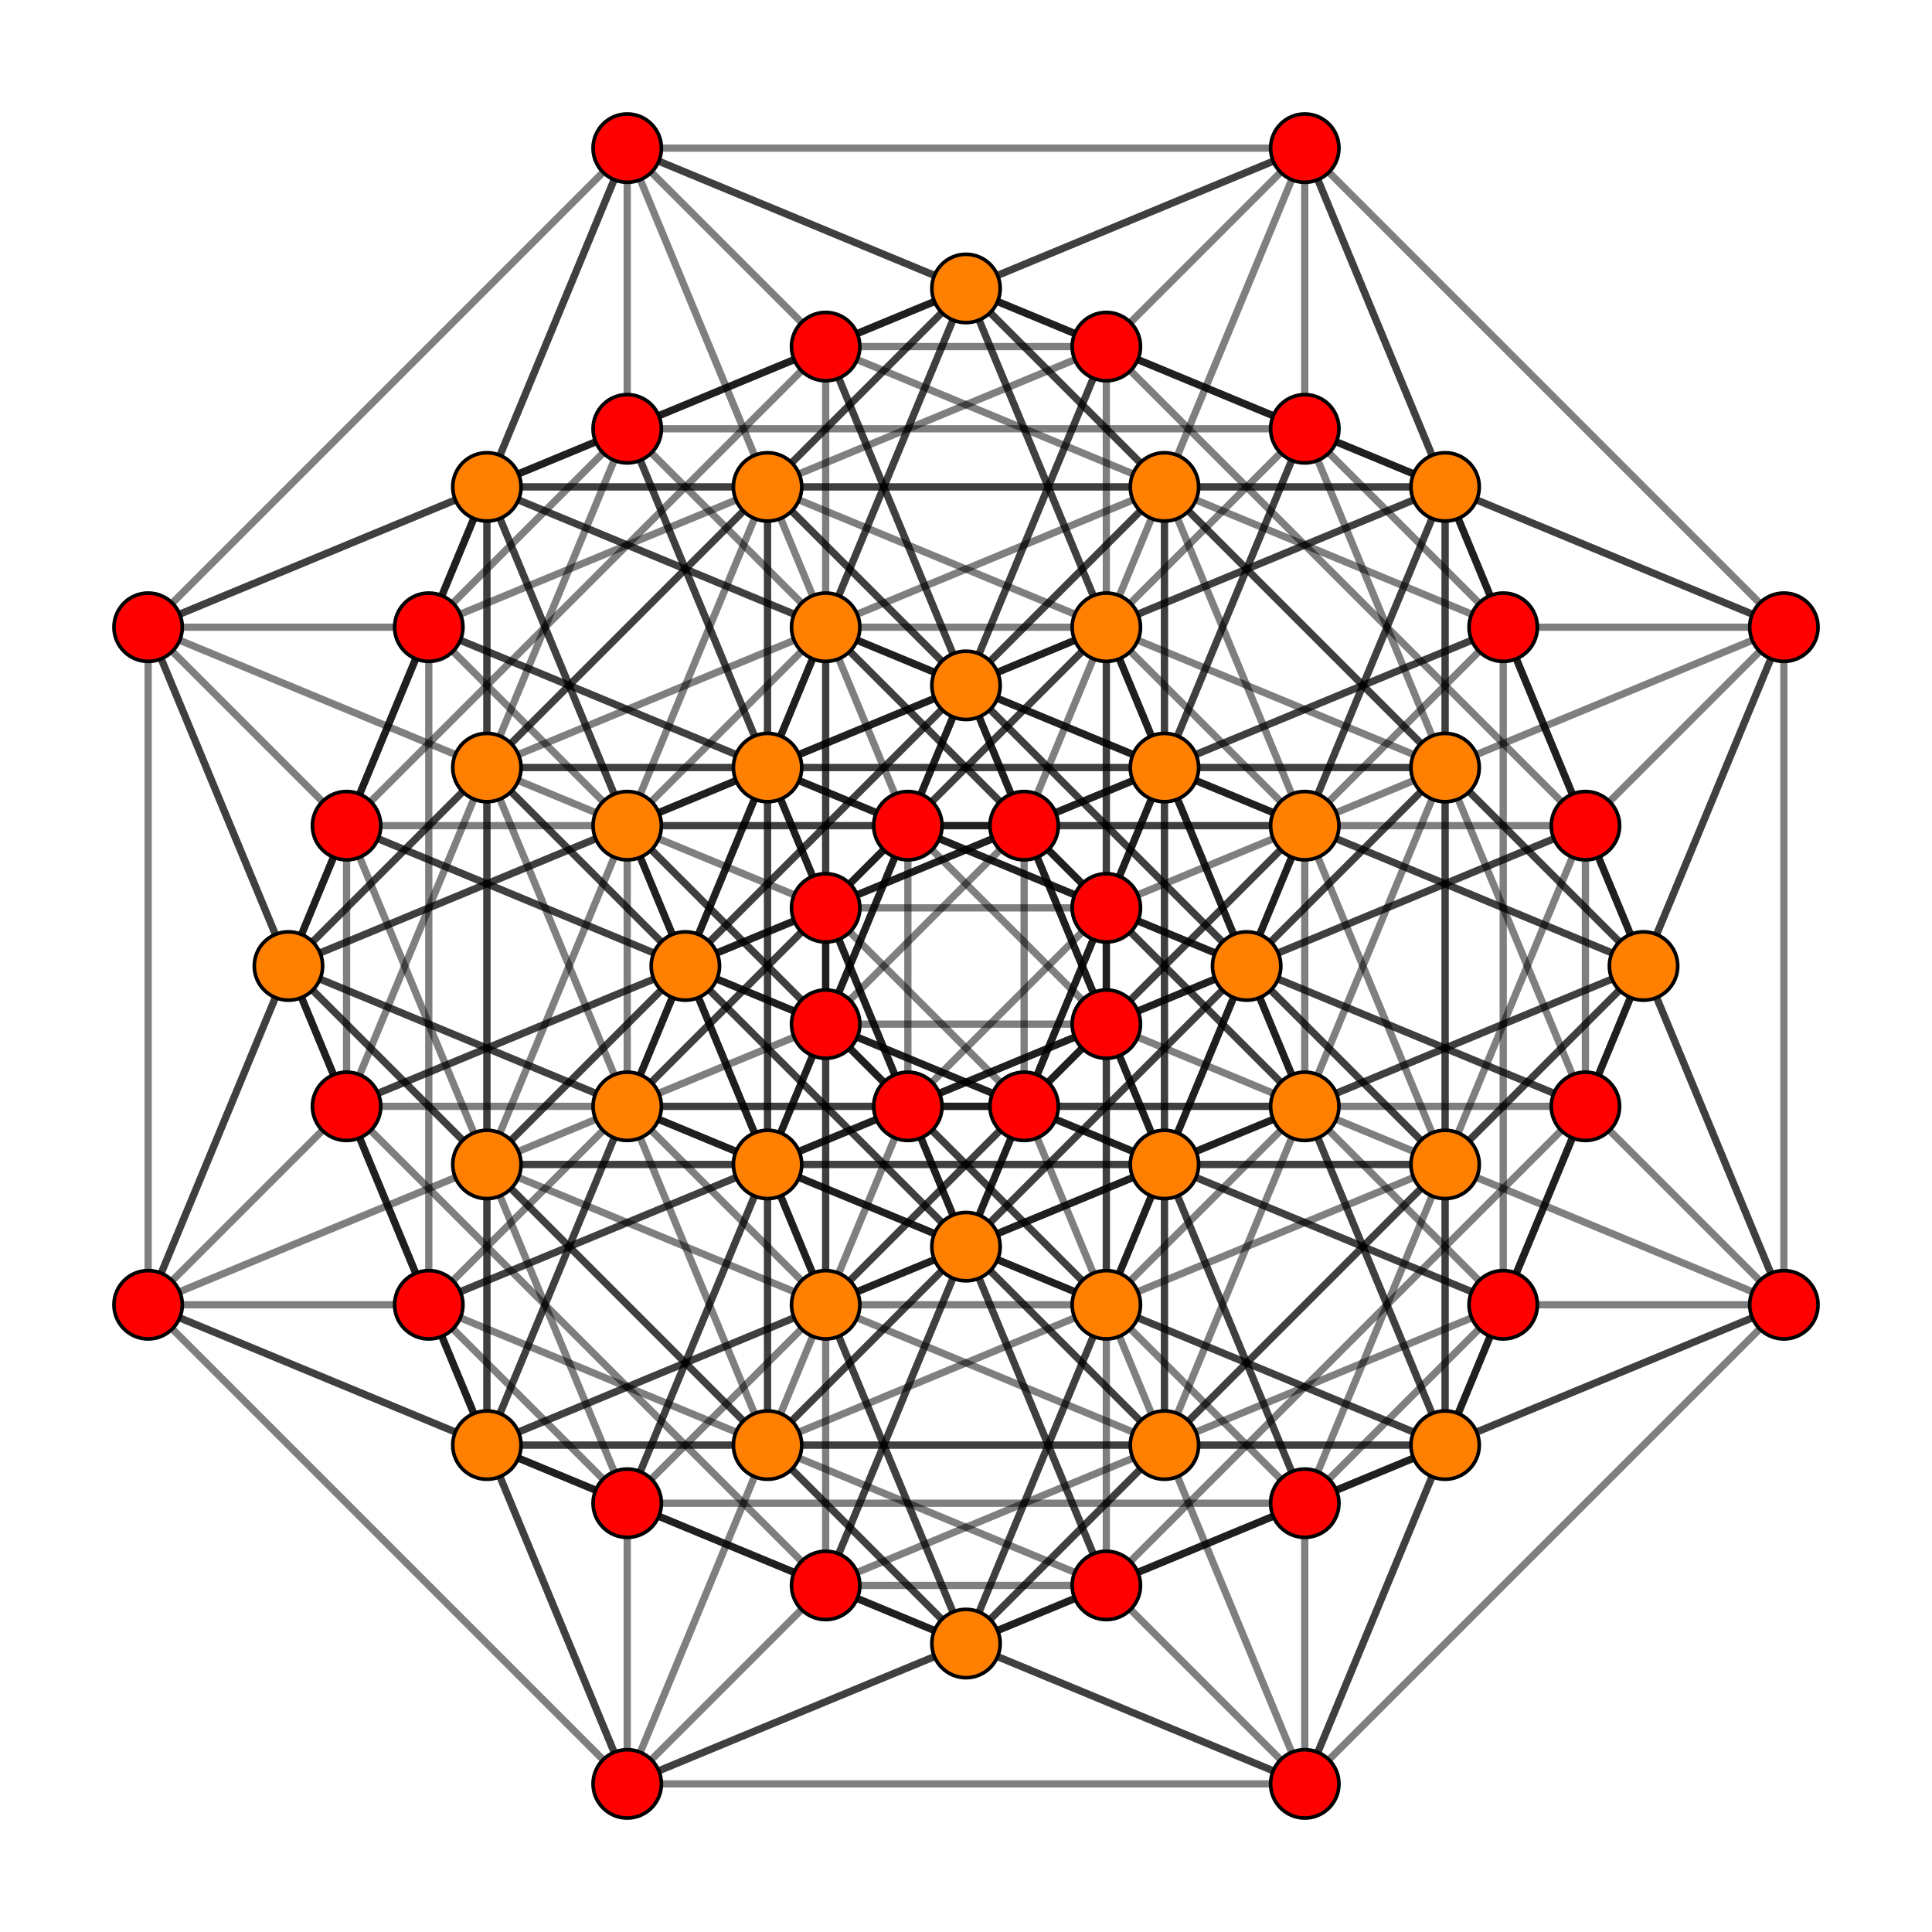 <?xml version="1.0" encoding="UTF-8" standalone="no"?>
<svg
xmlns="http://www.w3.org/2000/svg"
version="1.0"
width="1600" height="1600"
id="6-cube_t3_B4.svg">
<g style="stroke:#000000;stroke-width:6.0;stroke-opacity:0.50;">
<line x1="1477.324" y1="519.443" x2="1312.977" y2="683.790"/>
<line x1="1477.324" y1="519.443" x2="1080.557" y2="122.676"/>
<line x1="1477.324" y1="519.443" x2="1196.767" y2="403.233"/>
<line x1="1477.324" y1="519.443" x2="1312.977" y2="916.210"/>
<line x1="1477.324" y1="519.443" x2="1080.557" y2="355.097"/>
<line x1="1477.324" y1="519.443" x2="1196.767" y2="635.654"/>
<line x1="1477.324" y1="519.443" x2="1477.324" y2="1080.557"/>
<line x1="1477.324" y1="519.443" x2="1244.903" y2="519.443"/>
<line x1="1477.324" y1="519.443" x2="1361.113" y2="800.000"/>
<line x1="1244.903" y1="1080.557" x2="1080.557" y2="1244.903"/>
<line x1="1244.903" y1="1080.557" x2="848.136" y2="683.790"/>
<line x1="1244.903" y1="1080.557" x2="964.346" y2="964.346"/>
<line x1="1244.903" y1="1080.557" x2="1080.557" y2="1477.324"/>
<line x1="1244.903" y1="1080.557" x2="848.136" y2="916.210"/>
<line x1="1244.903" y1="1080.557" x2="964.346" y2="1196.767"/>
<line x1="1244.903" y1="1080.557" x2="1477.324" y2="1080.557"/>
<line x1="1244.903" y1="1080.557" x2="1244.903" y2="519.443"/>
<line x1="1244.903" y1="1080.557" x2="1361.113" y2="800.000"/>
<line x1="916.210" y1="751.864" x2="751.864" y2="916.210"/>
<line x1="916.210" y1="751.864" x2="519.443" y2="355.097"/>
<line x1="916.210" y1="751.864" x2="635.654" y2="635.654"/>
<line x1="916.210" y1="751.864" x2="1312.977" y2="916.210"/>
<line x1="916.210" y1="751.864" x2="1080.557" y2="355.097"/>
<line x1="916.210" y1="751.864" x2="1196.767" y2="635.654"/>
<line x1="916.210" y1="751.864" x2="916.210" y2="1312.977"/>
<line x1="916.210" y1="751.864" x2="683.790" y2="751.864"/>
<line x1="916.210" y1="751.864" x2="800.000" y2="1032.421"/>
<line x1="683.790" y1="1312.977" x2="519.443" y2="1477.324"/>
<line x1="683.790" y1="1312.977" x2="287.023" y2="916.210"/>
<line x1="683.790" y1="1312.977" x2="403.233" y2="1196.767"/>
<line x1="683.790" y1="1312.977" x2="1080.557" y2="1477.324"/>
<line x1="683.790" y1="1312.977" x2="848.136" y2="916.210"/>
<line x1="683.790" y1="1312.977" x2="964.346" y2="1196.767"/>
<line x1="683.790" y1="1312.977" x2="916.210" y2="1312.977"/>
<line x1="683.790" y1="1312.977" x2="683.790" y2="751.864"/>
<line x1="683.790" y1="1312.977" x2="800.000" y2="1032.421"/>
<line x1="916.210" y1="287.023" x2="1312.977" y2="683.790"/>
<line x1="916.210" y1="287.023" x2="1080.557" y2="122.676"/>
<line x1="916.210" y1="287.023" x2="1196.767" y2="403.233"/>
<line x1="916.210" y1="287.023" x2="751.864" y2="683.790"/>
<line x1="916.210" y1="287.023" x2="519.443" y2="122.676"/>
<line x1="916.210" y1="287.023" x2="635.654" y2="403.233"/>
<line x1="916.210" y1="287.023" x2="916.210" y2="848.136"/>
<line x1="916.210" y1="287.023" x2="683.790" y2="287.023"/>
<line x1="916.210" y1="287.023" x2="800.000" y2="567.579"/>
<line x1="683.790" y1="848.136" x2="1080.557" y2="1244.903"/>
<line x1="683.790" y1="848.136" x2="848.136" y2="683.790"/>
<line x1="683.790" y1="848.136" x2="964.346" y2="964.346"/>
<line x1="683.790" y1="848.136" x2="519.443" y2="1244.903"/>
<line x1="683.790" y1="848.136" x2="287.023" y2="683.790"/>
<line x1="683.790" y1="848.136" x2="403.233" y2="964.346"/>
<line x1="683.790" y1="848.136" x2="916.210" y2="848.136"/>
<line x1="683.790" y1="848.136" x2="683.790" y2="287.023"/>
<line x1="683.790" y1="848.136" x2="800.000" y2="567.579"/>
<line x1="355.097" y1="519.443" x2="751.864" y2="916.210"/>
<line x1="355.097" y1="519.443" x2="519.443" y2="355.097"/>
<line x1="355.097" y1="519.443" x2="635.654" y2="635.654"/>
<line x1="355.097" y1="519.443" x2="751.864" y2="683.790"/>
<line x1="355.097" y1="519.443" x2="519.443" y2="122.676"/>
<line x1="355.097" y1="519.443" x2="635.654" y2="403.233"/>
<line x1="355.097" y1="519.443" x2="355.097" y2="1080.557"/>
<line x1="355.097" y1="519.443" x2="122.676" y2="519.443"/>
<line x1="355.097" y1="519.443" x2="238.887" y2="800.000"/>
<line x1="122.676" y1="1080.557" x2="519.443" y2="1477.324"/>
<line x1="122.676" y1="1080.557" x2="287.023" y2="916.210"/>
<line x1="122.676" y1="1080.557" x2="403.233" y2="1196.767"/>
<line x1="122.676" y1="1080.557" x2="519.443" y2="1244.903"/>
<line x1="122.676" y1="1080.557" x2="287.023" y2="683.790"/>
<line x1="122.676" y1="1080.557" x2="403.233" y2="964.346"/>
<line x1="122.676" y1="1080.557" x2="355.097" y2="1080.557"/>
<line x1="122.676" y1="1080.557" x2="122.676" y2="519.443"/>
<line x1="122.676" y1="1080.557" x2="238.887" y2="800.000"/>
<line x1="1312.977" y1="683.790" x2="1196.767" y2="403.233"/>
<line x1="1312.977" y1="683.790" x2="1312.977" y2="916.210"/>
<line x1="1312.977" y1="683.790" x2="751.864" y2="683.790"/>
<line x1="1312.977" y1="683.790" x2="1032.421" y2="800.000"/>
<line x1="1312.977" y1="683.790" x2="1477.324" y2="1080.557"/>
<line x1="1312.977" y1="683.790" x2="916.210" y2="848.136"/>
<line x1="1312.977" y1="683.790" x2="1196.767" y2="964.346"/>
<line x1="1080.557" y1="1244.903" x2="964.346" y2="964.346"/>
<line x1="1080.557" y1="1244.903" x2="1080.557" y2="1477.324"/>
<line x1="1080.557" y1="1244.903" x2="519.443" y2="1244.903"/>
<line x1="1080.557" y1="1244.903" x2="800.000" y2="1361.113"/>
<line x1="1080.557" y1="1244.903" x2="1477.324" y2="1080.557"/>
<line x1="1080.557" y1="1244.903" x2="916.210" y2="848.136"/>
<line x1="1080.557" y1="1244.903" x2="1196.767" y2="964.346"/>
<line x1="751.864" y1="916.210" x2="635.654" y2="635.654"/>
<line x1="751.864" y1="916.210" x2="1312.977" y2="916.210"/>
<line x1="751.864" y1="916.210" x2="751.864" y2="683.790"/>
<line x1="751.864" y1="916.210" x2="1032.421" y2="800.000"/>
<line x1="751.864" y1="916.210" x2="916.210" y2="1312.977"/>
<line x1="751.864" y1="916.210" x2="355.097" y2="1080.557"/>
<line x1="751.864" y1="916.210" x2="635.654" y2="1196.767"/>
<line x1="519.443" y1="1477.324" x2="403.233" y2="1196.767"/>
<line x1="519.443" y1="1477.324" x2="1080.557" y2="1477.324"/>
<line x1="519.443" y1="1477.324" x2="519.443" y2="1244.903"/>
<line x1="519.443" y1="1477.324" x2="800.000" y2="1361.113"/>
<line x1="519.443" y1="1477.324" x2="916.210" y2="1312.977"/>
<line x1="519.443" y1="1477.324" x2="355.097" y2="1080.557"/>
<line x1="519.443" y1="1477.324" x2="635.654" y2="1196.767"/>
<line x1="1080.557" y1="122.676" x2="1196.767" y2="403.233"/>
<line x1="1080.557" y1="122.676" x2="1080.557" y2="355.097"/>
<line x1="1080.557" y1="122.676" x2="519.443" y2="122.676"/>
<line x1="1080.557" y1="122.676" x2="800.000" y2="238.887"/>
<line x1="1080.557" y1="122.676" x2="1244.903" y2="519.443"/>
<line x1="1080.557" y1="122.676" x2="683.790" y2="287.023"/>
<line x1="1080.557" y1="122.676" x2="964.346" y2="403.233"/>
<line x1="848.136" y1="683.790" x2="964.346" y2="964.346"/>
<line x1="848.136" y1="683.790" x2="848.136" y2="916.210"/>
<line x1="848.136" y1="683.790" x2="287.023" y2="683.790"/>
<line x1="848.136" y1="683.790" x2="567.579" y2="800.000"/>
<line x1="848.136" y1="683.790" x2="1244.903" y2="519.443"/>
<line x1="848.136" y1="683.790" x2="683.790" y2="287.023"/>
<line x1="848.136" y1="683.790" x2="964.346" y2="403.233"/>
<line x1="519.443" y1="355.097" x2="635.654" y2="635.654"/>
<line x1="519.443" y1="355.097" x2="1080.557" y2="355.097"/>
<line x1="519.443" y1="355.097" x2="519.443" y2="122.676"/>
<line x1="519.443" y1="355.097" x2="800.000" y2="238.887"/>
<line x1="519.443" y1="355.097" x2="683.790" y2="751.864"/>
<line x1="519.443" y1="355.097" x2="122.676" y2="519.443"/>
<line x1="519.443" y1="355.097" x2="403.233" y2="635.654"/>
<line x1="287.023" y1="916.210" x2="403.233" y2="1196.767"/>
<line x1="287.023" y1="916.210" x2="848.136" y2="916.210"/>
<line x1="287.023" y1="916.210" x2="287.023" y2="683.790"/>
<line x1="287.023" y1="916.210" x2="567.579" y2="800.000"/>
<line x1="287.023" y1="916.210" x2="683.790" y2="751.864"/>
<line x1="287.023" y1="916.210" x2="122.676" y2="519.443"/>
<line x1="287.023" y1="916.210" x2="403.233" y2="635.654"/>
<line x1="1196.767" y1="403.233" x2="1196.767" y2="403.233"/>
<line x1="1196.767" y1="403.233" x2="1196.767" y2="635.654"/>
<line x1="1196.767" y1="403.233" x2="635.654" y2="403.233"/>
<line x1="1196.767" y1="403.233" x2="1032.421" y2="800.000"/>
<line x1="1196.767" y1="403.233" x2="800.000" y2="238.887"/>
<line x1="1196.767" y1="403.233" x2="916.210" y2="519.443"/>
<line x1="1196.767" y1="403.233" x2="1361.113" y2="800.000"/>
<line x1="1196.767" y1="403.233" x2="800.000" y2="567.579"/>
<line x1="1196.767" y1="403.233" x2="1196.767" y2="964.346"/>
<line x1="1196.767" y1="403.233" x2="964.346" y2="403.233"/>
<line x1="1196.767" y1="403.233" x2="1080.557" y2="683.790"/>
<line x1="964.346" y1="964.346" x2="964.346" y2="964.346"/>
<line x1="964.346" y1="964.346" x2="964.346" y2="1196.767"/>
<line x1="964.346" y1="964.346" x2="403.233" y2="964.346"/>
<line x1="964.346" y1="964.346" x2="800.000" y2="1361.113"/>
<line x1="964.346" y1="964.346" x2="567.579" y2="800.000"/>
<line x1="964.346" y1="964.346" x2="683.790" y2="1080.557"/>
<line x1="964.346" y1="964.346" x2="1361.113" y2="800.000"/>
<line x1="964.346" y1="964.346" x2="800.000" y2="567.579"/>
<line x1="964.346" y1="964.346" x2="1196.767" y2="964.346"/>
<line x1="964.346" y1="964.346" x2="964.346" y2="403.233"/>
<line x1="964.346" y1="964.346" x2="1080.557" y2="683.790"/>
<line x1="635.654" y1="635.654" x2="635.654" y2="635.654"/>
<line x1="635.654" y1="635.654" x2="1196.767" y2="635.654"/>
<line x1="635.654" y1="635.654" x2="635.654" y2="403.233"/>
<line x1="635.654" y1="635.654" x2="1032.421" y2="800.000"/>
<line x1="635.654" y1="635.654" x2="800.000" y2="238.887"/>
<line x1="635.654" y1="635.654" x2="916.210" y2="519.443"/>
<line x1="635.654" y1="635.654" x2="800.000" y2="1032.421"/>
<line x1="635.654" y1="635.654" x2="238.887" y2="800.000"/>
<line x1="635.654" y1="635.654" x2="635.654" y2="1196.767"/>
<line x1="635.654" y1="635.654" x2="403.233" y2="635.654"/>
<line x1="635.654" y1="635.654" x2="519.443" y2="916.210"/>
<line x1="403.233" y1="1196.767" x2="403.233" y2="1196.767"/>
<line x1="403.233" y1="1196.767" x2="964.346" y2="1196.767"/>
<line x1="403.233" y1="1196.767" x2="403.233" y2="964.346"/>
<line x1="403.233" y1="1196.767" x2="800.000" y2="1361.113"/>
<line x1="403.233" y1="1196.767" x2="567.579" y2="800.000"/>
<line x1="403.233" y1="1196.767" x2="683.790" y2="1080.557"/>
<line x1="403.233" y1="1196.767" x2="800.000" y2="1032.421"/>
<line x1="403.233" y1="1196.767" x2="238.887" y2="800.000"/>
<line x1="403.233" y1="1196.767" x2="635.654" y2="1196.767"/>
<line x1="403.233" y1="1196.767" x2="403.233" y2="635.654"/>
<line x1="403.233" y1="1196.767" x2="519.443" y2="916.210"/>
<line x1="1312.977" y1="916.210" x2="1196.767" y2="635.654"/>
<line x1="1312.977" y1="916.210" x2="1032.421" y2="800.000"/>
<line x1="1312.977" y1="916.210" x2="1477.324" y2="1080.557"/>
<line x1="1312.977" y1="916.210" x2="916.210" y2="1312.977"/>
<line x1="1312.977" y1="916.210" x2="1196.767" y2="1196.767"/>
<line x1="1080.557" y1="1477.324" x2="964.346" y2="1196.767"/>
<line x1="1080.557" y1="1477.324" x2="800.000" y2="1361.113"/>
<line x1="1080.557" y1="1477.324" x2="1477.324" y2="1080.557"/>
<line x1="1080.557" y1="1477.324" x2="916.210" y2="1312.977"/>
<line x1="1080.557" y1="1477.324" x2="1196.767" y2="1196.767"/>
<line x1="751.864" y1="683.790" x2="635.654" y2="403.233"/>
<line x1="751.864" y1="683.790" x2="1032.421" y2="800.000"/>
<line x1="751.864" y1="683.790" x2="916.210" y2="848.136"/>
<line x1="751.864" y1="683.790" x2="355.097" y2="1080.557"/>
<line x1="751.864" y1="683.790" x2="635.654" y2="964.346"/>
<line x1="519.443" y1="1244.903" x2="403.233" y2="964.346"/>
<line x1="519.443" y1="1244.903" x2="800.000" y2="1361.113"/>
<line x1="519.443" y1="1244.903" x2="916.210" y2="848.136"/>
<line x1="519.443" y1="1244.903" x2="355.097" y2="1080.557"/>
<line x1="519.443" y1="1244.903" x2="635.654" y2="964.346"/>
<line x1="1080.557" y1="355.097" x2="1196.767" y2="635.654"/>
<line x1="1080.557" y1="355.097" x2="800.000" y2="238.887"/>
<line x1="1080.557" y1="355.097" x2="1244.903" y2="519.443"/>
<line x1="1080.557" y1="355.097" x2="683.790" y2="751.864"/>
<line x1="1080.557" y1="355.097" x2="964.346" y2="635.654"/>
<line x1="848.136" y1="916.210" x2="964.346" y2="1196.767"/>
<line x1="848.136" y1="916.210" x2="567.579" y2="800.000"/>
<line x1="848.136" y1="916.210" x2="1244.903" y2="519.443"/>
<line x1="848.136" y1="916.210" x2="683.790" y2="751.864"/>
<line x1="848.136" y1="916.210" x2="964.346" y2="635.654"/>
<line x1="519.443" y1="122.676" x2="635.654" y2="403.233"/>
<line x1="519.443" y1="122.676" x2="800.000" y2="238.887"/>
<line x1="519.443" y1="122.676" x2="683.790" y2="287.023"/>
<line x1="519.443" y1="122.676" x2="122.676" y2="519.443"/>
<line x1="519.443" y1="122.676" x2="403.233" y2="403.233"/>
<line x1="287.023" y1="683.790" x2="403.233" y2="964.346"/>
<line x1="287.023" y1="683.790" x2="567.579" y2="800.000"/>
<line x1="287.023" y1="683.790" x2="683.790" y2="287.023"/>
<line x1="287.023" y1="683.790" x2="122.676" y2="519.443"/>
<line x1="287.023" y1="683.790" x2="403.233" y2="403.233"/>
<line x1="1196.767" y1="635.654" x2="1196.767" y2="635.654"/>
<line x1="1196.767" y1="635.654" x2="1032.421" y2="800.000"/>
<line x1="1196.767" y1="635.654" x2="800.000" y2="238.887"/>
<line x1="1196.767" y1="635.654" x2="916.210" y2="519.443"/>
<line x1="1196.767" y1="635.654" x2="1361.113" y2="800.000"/>
<line x1="1196.767" y1="635.654" x2="800.000" y2="1032.421"/>
<line x1="1196.767" y1="635.654" x2="1196.767" y2="1196.767"/>
<line x1="1196.767" y1="635.654" x2="964.346" y2="635.654"/>
<line x1="1196.767" y1="635.654" x2="1080.557" y2="916.210"/>
<line x1="964.346" y1="1196.767" x2="964.346" y2="1196.767"/>
<line x1="964.346" y1="1196.767" x2="800.000" y2="1361.113"/>
<line x1="964.346" y1="1196.767" x2="567.579" y2="800.000"/>
<line x1="964.346" y1="1196.767" x2="683.790" y2="1080.557"/>
<line x1="964.346" y1="1196.767" x2="1361.113" y2="800.000"/>
<line x1="964.346" y1="1196.767" x2="800.000" y2="1032.421"/>
<line x1="964.346" y1="1196.767" x2="1196.767" y2="1196.767"/>
<line x1="964.346" y1="1196.767" x2="964.346" y2="635.654"/>
<line x1="964.346" y1="1196.767" x2="1080.557" y2="916.210"/>
<line x1="635.654" y1="403.233" x2="635.654" y2="403.233"/>
<line x1="635.654" y1="403.233" x2="1032.421" y2="800.000"/>
<line x1="635.654" y1="403.233" x2="800.000" y2="238.887"/>
<line x1="635.654" y1="403.233" x2="916.210" y2="519.443"/>
<line x1="635.654" y1="403.233" x2="800.000" y2="567.579"/>
<line x1="635.654" y1="403.233" x2="238.887" y2="800.000"/>
<line x1="635.654" y1="403.233" x2="635.654" y2="964.346"/>
<line x1="635.654" y1="403.233" x2="403.233" y2="403.233"/>
<line x1="635.654" y1="403.233" x2="519.443" y2="683.790"/>
<line x1="403.233" y1="964.346" x2="403.233" y2="964.346"/>
<line x1="403.233" y1="964.346" x2="800.000" y2="1361.113"/>
<line x1="403.233" y1="964.346" x2="567.579" y2="800.000"/>
<line x1="403.233" y1="964.346" x2="683.790" y2="1080.557"/>
<line x1="403.233" y1="964.346" x2="800.000" y2="567.579"/>
<line x1="403.233" y1="964.346" x2="238.887" y2="800.000"/>
<line x1="403.233" y1="964.346" x2="635.654" y2="964.346"/>
<line x1="403.233" y1="964.346" x2="403.233" y2="403.233"/>
<line x1="403.233" y1="964.346" x2="519.443" y2="683.790"/>
<line x1="1032.421" y1="800.000" x2="1032.421" y2="800.000"/>
<line x1="1032.421" y1="800.000" x2="916.210" y2="519.443"/>
<line x1="1032.421" y1="800.000" x2="1196.767" y2="964.346"/>
<line x1="1032.421" y1="800.000" x2="635.654" y2="1196.767"/>
<line x1="1032.421" y1="800.000" x2="1196.767" y2="1196.767"/>
<line x1="1032.421" y1="800.000" x2="635.654" y2="964.346"/>
<line x1="1032.421" y1="800.000" x2="916.210" y2="1080.557"/>
<line x1="800.000" y1="1361.113" x2="800.000" y2="1361.113"/>
<line x1="800.000" y1="1361.113" x2="683.790" y2="1080.557"/>
<line x1="800.000" y1="1361.113" x2="1196.767" y2="964.346"/>
<line x1="800.000" y1="1361.113" x2="635.654" y2="1196.767"/>
<line x1="800.000" y1="1361.113" x2="1196.767" y2="1196.767"/>
<line x1="800.000" y1="1361.113" x2="635.654" y2="964.346"/>
<line x1="800.000" y1="1361.113" x2="916.210" y2="1080.557"/>
<line x1="800.000" y1="238.887" x2="800.000" y2="238.887"/>
<line x1="800.000" y1="238.887" x2="916.210" y2="519.443"/>
<line x1="800.000" y1="238.887" x2="964.346" y2="403.233"/>
<line x1="800.000" y1="238.887" x2="403.233" y2="635.654"/>
<line x1="800.000" y1="238.887" x2="964.346" y2="635.654"/>
<line x1="800.000" y1="238.887" x2="403.233" y2="403.233"/>
<line x1="800.000" y1="238.887" x2="683.790" y2="519.443"/>
<line x1="567.579" y1="800.000" x2="567.579" y2="800.000"/>
<line x1="567.579" y1="800.000" x2="683.790" y2="1080.557"/>
<line x1="567.579" y1="800.000" x2="964.346" y2="403.233"/>
<line x1="567.579" y1="800.000" x2="403.233" y2="635.654"/>
<line x1="567.579" y1="800.000" x2="964.346" y2="635.654"/>
<line x1="567.579" y1="800.000" x2="403.233" y2="403.233"/>
<line x1="567.579" y1="800.000" x2="683.790" y2="519.443"/>
<line x1="916.210" y1="519.443" x2="1080.557" y2="683.790"/>
<line x1="916.210" y1="519.443" x2="519.443" y2="916.210"/>
<line x1="916.210" y1="519.443" x2="1080.557" y2="916.210"/>
<line x1="916.210" y1="519.443" x2="519.443" y2="683.790"/>
<line x1="916.210" y1="519.443" x2="916.210" y2="1080.557"/>
<line x1="916.210" y1="519.443" x2="683.790" y2="519.443"/>
<line x1="683.790" y1="1080.557" x2="1080.557" y2="683.790"/>
<line x1="683.790" y1="1080.557" x2="519.443" y2="916.210"/>
<line x1="683.790" y1="1080.557" x2="1080.557" y2="916.210"/>
<line x1="683.790" y1="1080.557" x2="519.443" y2="683.790"/>
<line x1="683.790" y1="1080.557" x2="916.210" y2="1080.557"/>
<line x1="683.790" y1="1080.557" x2="683.790" y2="519.443"/>
<line x1="1477.324" y1="1080.557" x2="1361.113" y2="800.000"/>
<line x1="1477.324" y1="1080.557" x2="1196.767" y2="964.346"/>
<line x1="1477.324" y1="1080.557" x2="1196.767" y2="1196.767"/>
<line x1="916.210" y1="1312.977" x2="800.000" y2="1032.421"/>
<line x1="916.210" y1="1312.977" x2="635.654" y2="1196.767"/>
<line x1="916.210" y1="1312.977" x2="1196.767" y2="1196.767"/>
<line x1="916.210" y1="848.136" x2="800.000" y2="567.579"/>
<line x1="916.210" y1="848.136" x2="1196.767" y2="964.346"/>
<line x1="916.210" y1="848.136" x2="635.654" y2="964.346"/>
<line x1="355.097" y1="1080.557" x2="238.887" y2="800.000"/>
<line x1="355.097" y1="1080.557" x2="635.654" y2="1196.767"/>
<line x1="355.097" y1="1080.557" x2="635.654" y2="964.346"/>
<line x1="1244.903" y1="519.443" x2="1361.113" y2="800.000"/>
<line x1="1244.903" y1="519.443" x2="964.346" y2="403.233"/>
<line x1="1244.903" y1="519.443" x2="964.346" y2="635.654"/>
<line x1="683.790" y1="751.864" x2="800.000" y2="1032.421"/>
<line x1="683.790" y1="751.864" x2="403.233" y2="635.654"/>
<line x1="683.790" y1="751.864" x2="964.346" y2="635.654"/>
<line x1="683.790" y1="287.023" x2="800.000" y2="567.579"/>
<line x1="683.790" y1="287.023" x2="964.346" y2="403.233"/>
<line x1="683.790" y1="287.023" x2="403.233" y2="403.233"/>
<line x1="122.676" y1="519.443" x2="238.887" y2="800.000"/>
<line x1="122.676" y1="519.443" x2="403.233" y2="635.654"/>
<line x1="122.676" y1="519.443" x2="403.233" y2="403.233"/>
<line x1="1361.113" y1="800.000" x2="1361.113" y2="800.000"/>
<line x1="1361.113" y1="800.000" x2="1196.767" y2="964.346"/>
<line x1="1361.113" y1="800.000" x2="964.346" y2="403.233"/>
<line x1="1361.113" y1="800.000" x2="1080.557" y2="683.790"/>
<line x1="1361.113" y1="800.000" x2="1196.767" y2="1196.767"/>
<line x1="1361.113" y1="800.000" x2="964.346" y2="635.654"/>
<line x1="1361.113" y1="800.000" x2="1080.557" y2="916.210"/>
<line x1="800.000" y1="1032.421" x2="800.000" y2="1032.421"/>
<line x1="800.000" y1="1032.421" x2="635.654" y2="1196.767"/>
<line x1="800.000" y1="1032.421" x2="403.233" y2="635.654"/>
<line x1="800.000" y1="1032.421" x2="519.443" y2="916.210"/>
<line x1="800.000" y1="1032.421" x2="1196.767" y2="1196.767"/>
<line x1="800.000" y1="1032.421" x2="964.346" y2="635.654"/>
<line x1="800.000" y1="1032.421" x2="1080.557" y2="916.210"/>
<line x1="800.000" y1="567.579" x2="800.000" y2="567.579"/>
<line x1="800.000" y1="567.579" x2="1196.767" y2="964.346"/>
<line x1="800.000" y1="567.579" x2="964.346" y2="403.233"/>
<line x1="800.000" y1="567.579" x2="1080.557" y2="683.790"/>
<line x1="800.000" y1="567.579" x2="635.654" y2="964.346"/>
<line x1="800.000" y1="567.579" x2="403.233" y2="403.233"/>
<line x1="800.000" y1="567.579" x2="519.443" y2="683.790"/>
<line x1="238.887" y1="800.000" x2="238.887" y2="800.000"/>
<line x1="238.887" y1="800.000" x2="635.654" y2="1196.767"/>
<line x1="238.887" y1="800.000" x2="403.233" y2="635.654"/>
<line x1="238.887" y1="800.000" x2="519.443" y2="916.210"/>
<line x1="238.887" y1="800.000" x2="635.654" y2="964.346"/>
<line x1="238.887" y1="800.000" x2="403.233" y2="403.233"/>
<line x1="238.887" y1="800.000" x2="519.443" y2="683.790"/>
<line x1="1196.767" y1="964.346" x2="1196.767" y2="964.346"/>
<line x1="1196.767" y1="964.346" x2="1080.557" y2="683.790"/>
<line x1="1196.767" y1="964.346" x2="1196.767" y2="1196.767"/>
<line x1="1196.767" y1="964.346" x2="635.654" y2="964.346"/>
<line x1="1196.767" y1="964.346" x2="916.210" y2="1080.557"/>
<line x1="635.654" y1="1196.767" x2="635.654" y2="1196.767"/>
<line x1="635.654" y1="1196.767" x2="519.443" y2="916.210"/>
<line x1="635.654" y1="1196.767" x2="1196.767" y2="1196.767"/>
<line x1="635.654" y1="1196.767" x2="635.654" y2="964.346"/>
<line x1="635.654" y1="1196.767" x2="916.210" y2="1080.557"/>
<line x1="964.346" y1="403.233" x2="964.346" y2="403.233"/>
<line x1="964.346" y1="403.233" x2="1080.557" y2="683.790"/>
<line x1="964.346" y1="403.233" x2="964.346" y2="635.654"/>
<line x1="964.346" y1="403.233" x2="403.233" y2="403.233"/>
<line x1="964.346" y1="403.233" x2="683.790" y2="519.443"/>
<line x1="403.233" y1="635.654" x2="403.233" y2="635.654"/>
<line x1="403.233" y1="635.654" x2="519.443" y2="916.210"/>
<line x1="403.233" y1="635.654" x2="964.346" y2="635.654"/>
<line x1="403.233" y1="635.654" x2="403.233" y2="403.233"/>
<line x1="403.233" y1="635.654" x2="683.790" y2="519.443"/>
<line x1="1080.557" y1="683.790" x2="1080.557" y2="916.210"/>
<line x1="1080.557" y1="683.790" x2="519.443" y2="683.790"/>
<line x1="1080.557" y1="683.790" x2="916.210" y2="1080.557"/>
<line x1="1080.557" y1="683.790" x2="683.790" y2="519.443"/>
<line x1="519.443" y1="916.210" x2="1080.557" y2="916.210"/>
<line x1="519.443" y1="916.210" x2="519.443" y2="683.790"/>
<line x1="519.443" y1="916.210" x2="916.210" y2="1080.557"/>
<line x1="519.443" y1="916.210" x2="683.790" y2="519.443"/>
<line x1="1196.767" y1="1196.767" x2="1196.767" y2="1196.767"/>
<line x1="1196.767" y1="1196.767" x2="1080.557" y2="916.210"/>
<line x1="1196.767" y1="1196.767" x2="916.210" y2="1080.557"/>
<line x1="635.654" y1="964.346" x2="635.654" y2="964.346"/>
<line x1="635.654" y1="964.346" x2="519.443" y2="683.790"/>
<line x1="635.654" y1="964.346" x2="916.210" y2="1080.557"/>
<line x1="964.346" y1="635.654" x2="964.346" y2="635.654"/>
<line x1="964.346" y1="635.654" x2="1080.557" y2="916.210"/>
<line x1="964.346" y1="635.654" x2="683.790" y2="519.443"/>
<line x1="403.233" y1="403.233" x2="403.233" y2="403.233"/>
<line x1="403.233" y1="403.233" x2="519.443" y2="683.790"/>
<line x1="403.233" y1="403.233" x2="683.790" y2="519.443"/>
<line x1="1080.557" y1="916.210" x2="916.210" y2="1080.557"/>
<line x1="1080.557" y1="916.210" x2="683.790" y2="519.443"/>
<line x1="519.443" y1="683.790" x2="916.210" y2="1080.557"/>
<line x1="519.443" y1="683.790" x2="683.790" y2="519.443"/>
</g>
<g style="stroke:#000000;stroke-width:3.0;fill:#ff0000">
<circle cx="1477.324" cy="519.443" r="28.3"/>
<circle cx="1244.903" cy="1080.557" r="28.3"/>
<circle cx="916.210" cy="751.864" r="28.3"/>
<circle cx="683.790" cy="1312.977" r="28.3"/>
<circle cx="916.210" cy="287.023" r="28.3"/>
<circle cx="683.790" cy="848.136" r="28.3"/>
<circle cx="355.097" cy="519.443" r="28.3"/>
<circle cx="122.676" cy="1080.557" r="28.3"/>
<circle cx="1312.977" cy="683.790" r="28.3"/>
<circle cx="1080.557" cy="1244.903" r="28.3"/>
<circle cx="751.864" cy="916.210" r="28.3"/>
<circle cx="519.443" cy="1477.324" r="28.3"/>
<circle cx="1080.557" cy="122.676" r="28.3"/>
<circle cx="848.136" cy="683.790" r="28.3"/>
<circle cx="519.443" cy="355.097" r="28.3"/>
<circle cx="287.023" cy="916.210" r="28.3"/>
<circle cx="1312.977" cy="916.210" r="28.3"/>
<circle cx="1080.557" cy="1477.324" r="28.3"/>
<circle cx="751.864" cy="683.790" r="28.3"/>
<circle cx="519.443" cy="1244.903" r="28.3"/>
<circle cx="1080.557" cy="355.097" r="28.3"/>
<circle cx="848.136" cy="916.210" r="28.3"/>
<circle cx="519.443" cy="122.676" r="28.3"/>
<circle cx="287.023" cy="683.790" r="28.3"/>
<circle cx="1477.324" cy="1080.557" r="28.3"/>
<circle cx="916.210" cy="1312.977" r="28.3"/>
<circle cx="916.210" cy="848.136" r="28.3"/>
<circle cx="355.097" cy="1080.557" r="28.3"/>
<circle cx="1244.903" cy="519.443" r="28.3"/>
<circle cx="683.790" cy="751.864" r="28.3"/>
<circle cx="683.790" cy="287.023" r="28.3"/>
<circle cx="122.676" cy="519.443" r="28.3"/>
</g>
<g style="stroke:#000000;stroke-width:3.0;fill:#ff7f00">
<circle cx="1196.767" cy="403.233" r="28.3"/>
<circle cx="964.346" cy="964.346" r="28.3"/>
<circle cx="635.654" cy="635.654" r="28.3"/>
<circle cx="403.233" cy="1196.767" r="28.3"/>
<circle cx="1196.767" cy="635.654" r="28.3"/>
<circle cx="964.346" cy="1196.767" r="28.3"/>
<circle cx="635.654" cy="403.233" r="28.3"/>
<circle cx="403.233" cy="964.346" r="28.3"/>
<circle cx="1032.421" cy="800.000" r="28.3"/>
<circle cx="800.000" cy="1361.113" r="28.3"/>
<circle cx="800.000" cy="238.887" r="28.3"/>
<circle cx="567.579" cy="800.000" r="28.3"/>
<circle cx="916.210" cy="519.443" r="28.3"/>
<circle cx="683.790" cy="1080.557" r="28.3"/>
<circle cx="1361.113" cy="800.000" r="28.3"/>
<circle cx="800.000" cy="1032.421" r="28.3"/>
<circle cx="800.000" cy="567.579" r="28.3"/>
<circle cx="238.887" cy="800.000" r="28.3"/>
<circle cx="1196.767" cy="964.346" r="28.3"/>
<circle cx="635.654" cy="1196.767" r="28.3"/>
<circle cx="964.346" cy="403.233" r="28.3"/>
<circle cx="403.233" cy="635.654" r="28.3"/>
<circle cx="1080.557" cy="683.790" r="28.3"/>
<circle cx="519.443" cy="916.210" r="28.3"/>
<circle cx="1196.767" cy="1196.767" r="28.3"/>
<circle cx="635.654" cy="964.346" r="28.3"/>
<circle cx="964.346" cy="635.654" r="28.3"/>
<circle cx="403.233" cy="403.233" r="28.3"/>
<circle cx="1080.557" cy="916.210" r="28.3"/>
<circle cx="519.443" cy="683.790" r="28.3"/>
<circle cx="916.210" cy="1080.557" r="28.3"/>
<circle cx="683.790" cy="519.443" r="28.3"/>
</g>
</svg>
